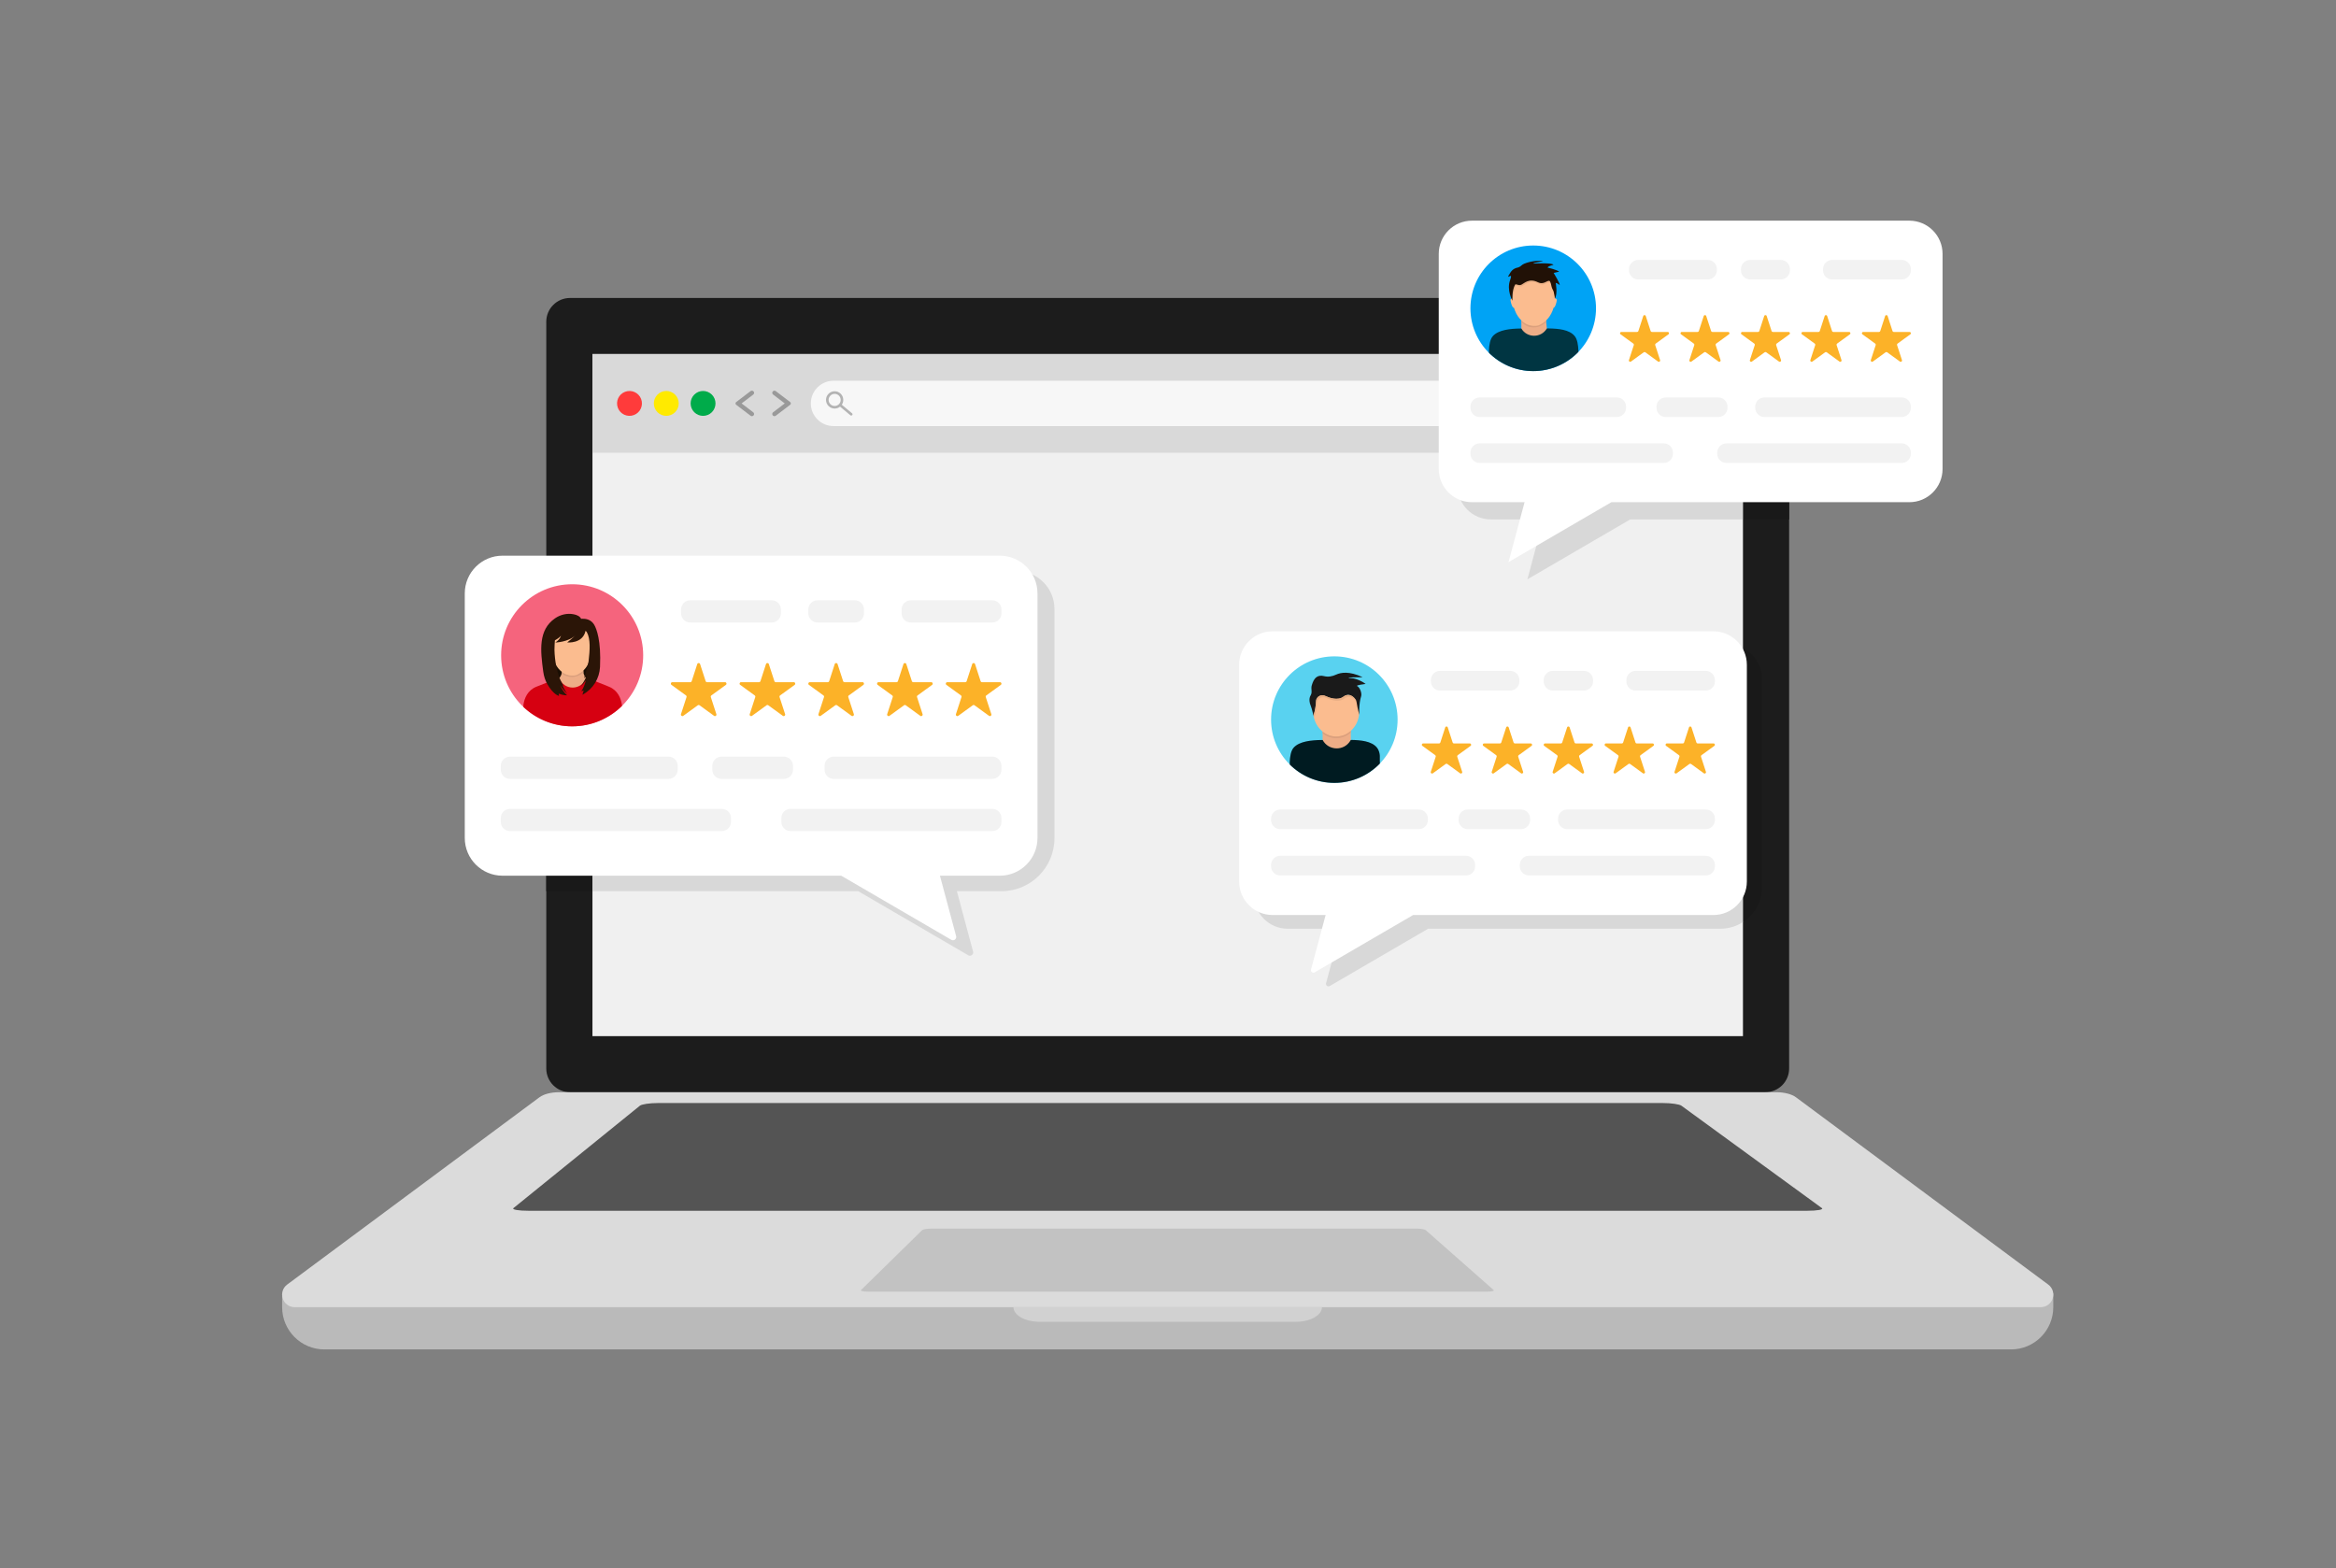 <?xml version="1.0" encoding="UTF-8" standalone="no"?>
<svg
   xmlns:dc="http://purl.org/dc/elements/1.1/"
   xmlns:cc="http://creativecommons.org/ns#"
   xmlns:rdf="http://www.w3.org/1999/02/22-rdf-syntax-ns#"
   xmlns:svg="http://www.w3.org/2000/svg"
   xmlns="http://www.w3.org/2000/svg"
   xmlns:sodipodi="http://sodipodi.sourceforge.net/DTD/sodipodi-0.dtd"
   xmlns:inkscape="http://www.inkscape.org/namespaces/inkscape"
   version="1.1"
   id="svg2"
   xml:space="preserve"
   width="3972.973"
   height="2666.667"
   viewBox="0 0 3972.973 2666.667"
   sodipodi:docname="laptop.eps"><rect x="0" y="0" width="3972.973" height="2666.667" fill="#808080" stroke="none"/><defs
     id="defs6"><clipPath
       clipPathUnits="userSpaceOnUse"
       id="clipPath164"><path
         d="m 22238.2,8241.3 v 3492 c 142.9,-69 241.5,-215.3 241.5,-384.6 V 8686 c 0,-186.3 -96.2,-350.2 -241.5,-444.7"
         id="path162" /></clipPath></defs><sodipodi:namedview
     pagecolor="#ffffff"
     bordercolor="#666666"
     borderopacity="1"
     objecttolerance="10"
     gridtolerance="10"
     guidetolerance="10"
     inkscape:pageopacity="0"
     inkscape:pageshadow="2"
     inkscape:window-width="640"
     inkscape:window-height="480"
     id="namedview4" /><g
     id="g10"
     inkscape:groupmode="layer"
     inkscape:label="ink_ext_XXXXXX"
     transform="matrix(1.333,0,0,-1.333,0,2666.667)"><g
       id="g12"
       transform="scale(0.1)"><path
         d="M 5604.57,3227.3 7462.28,4950.7 H 22335 L 24192.7,3227.3 H 5604.57"
         style="fill:#4d4d4d;fill-opacity:1;fill-rule:nonzero;stroke:none"
         id="path118" /><path
         d="M 25658.5,2788.7 H 4138.76 c -297.68,0 -538.99,241.3 -538.99,539 v 164.6 l 0.85,13.9 H 26196.7 l 0.8,-13.4 v -165.1 c 0,-297.7 -241.3,-539 -539,-539"
         style="fill:#bababa;fill-opacity:1;fill-rule:nonzero;stroke:none"
         id="path120" /><path
         d="M 22524.3,6070.2 H 7272.97 c -167.41,0 -303.12,135.7 -303.12,303.1 v 9526.9 c 0,167.4 135.71,303.2 303.12,303.2 H 22524.3 c 167.4,0 303.1,-135.8 303.1,-303.2 V 6373.3 c 0,-167.4 -135.7,-303.1 -303.1,-303.1"
         style="fill:#1c1c1c;fill-opacity:1;fill-rule:nonzero;stroke:none"
         id="path122" /><path
         d="M 26036.9,3327.7 H 3760.43 c -154.5,0 -219.63,197 -95.58,289.1 l 3218.67,2389.3 c 53.69,39.8 148.07,64.1 249.64,64.1 H 22664.1 c 101.6,0 196,-24.3 249.7,-64.1 l 3218.6,-2389.3 c 124.1,-92.1 59,-289.1 -95.5,-289.1"
         style="fill:#dbdbdb;fill-opacity:1;fill-rule:nonzero;stroke:none"
         id="path124" /><path
         d="m 18079.3,4330.1 h -6204.1 c -49.4,0 -98.5,-8.9 -109.8,-20 l -779.9,-764.3 c -11.2,-11 30.5,-19.9 93.3,-19.9 h 7888.1 c 62.7,0 103.5,8.9 91,19.9 l -866.6,764.3 c -12.5,11.1 -62.6,20 -112,20"
         style="fill:#c2c2c2;fill-opacity:1;fill-rule:nonzero;stroke:none"
         id="path126" /><path
         d="M 21221.4,5932.1 H 8391.09 c -102.11,0 -203.76,-15.3 -227.04,-34.1 L 6551.18,4591.8 c -23.27,-18.9 63.11,-34.2 192.94,-34.2 H 23057 c 129.8,0 214.1,15.3 188.2,34.2 l -1792,1306.2 c -25.9,18.8 -129.7,34.1 -231.8,34.1"
         style="fill:#545454;fill-opacity:1;fill-rule:nonzero;stroke:none"
         id="path128" /><path
         d="m 12930.2,3329 v 0 c 0,-103.8 148.9,-187.8 332.5,-187.8 h 3271.9 c 183.6,0 332.5,84 332.5,187.8 h -3936.9"
         style="fill:#d1d1d1;fill-opacity:1;fill-rule:nonzero;stroke:none"
         id="path130" /><path
         d="m 7559.09,6785.6 h 14679.1 v 8702.35 H 7559.09 Z"
         style="fill:#f0f0f0;fill-opacity:1;fill-rule:nonzero;stroke:none"
         id="path132" /><path
         d="m 7559.09,14228.1 h 14679.1 v 1259.83 H 7559.09 Z"
         style="fill:#d9d9d9;fill-opacity:1;fill-rule:nonzero;stroke:none"
         id="path134" /><path
         d="M 20810.3,15147.2 H 10634.7 c -159.7,0 -289.2,-129.4 -289.2,-289.2 0,-159.7 129.5,-289.2 289.2,-289.2 h 10175.6 c 159.7,0 289.2,129.5 289.2,289.2 0,159.8 -129.5,289.2 -289.2,289.2"
         style="fill:#f7f7f7;fill-opacity:1;fill-rule:nonzero;stroke:none"
         id="path136" /><path
         d="m 8188.36,14883.5 c 14.04,-86.6 -44.73,-168.1 -131.26,-182.2 -86.54,-14 -168.08,44.8 -182.12,131.3 -14.05,86.6 44.72,168.1 131.26,182.1 86.54,14.1 168.08,-44.7 182.12,-131.2"
         style="fill:#ff3b3b;fill-opacity:1;fill-rule:nonzero;stroke:none"
         id="path138" /><path
         d="m 8613.24,14745.8 c -61.99,-62 -162.51,-62 -224.5,0 -61.99,62 -61.99,162.5 0,224.5 61.99,62 162.51,62 224.5,0 61.99,-62 61.99,-162.5 0,-224.5"
         style="fill:#ffea00;fill-opacity:1;fill-rule:nonzero;stroke:none"
         id="path140" /><path
         d="m 9082.53,14745.8 c -61.99,-62 -162.5,-62 -224.49,0 -61.99,62 -61.99,162.5 0,224.5 61.99,62 162.5,62 224.49,0 62,-62 62,-162.5 0,-224.5"
         style="fill:#00ab4a;fill-opacity:1;fill-rule:nonzero;stroke:none"
         id="path142" /><path
         d="m 10572,14902.9 c 0,42.5 34.6,77.2 77.2,77.2 42.5,0 77.1,-34.7 77.1,-77.2 0,-19.7 -7.4,-38.4 -20.8,-52.8 -14.8,-15.7 -34.8,-24.4 -56.3,-24.4 -42.6,0 -77.2,34.7 -77.2,77.2 z m 299.1,-170.7 -130.6,109.1 c 12.2,18.1 18.9,39.4 18.9,61.6 0,60.8 -49.4,110.3 -110.2,110.3 -60.8,0 -110.3,-49.5 -110.3,-110.3 0,-60.8 49.5,-110.3 110.3,-110.3 25,0 49.4,8.7 68.8,24.2 l 131.9,-110 c 3.1,-2.6 6.9,-3.9 10.6,-3.9 4.7,0 9.4,2 12.7,6 5.9,7 4.9,17.4 -2.1,23.3"
         style="fill:#b3b3b3;fill-opacity:1;fill-rule:nonzero;stroke:none"
         id="path144" /><path
         d="m 20819.6,14965.3 19.3,33.4 h -110.8 l 55.4,-95.9 19.5,33.8 c 27,-18.9 43.6,-49.9 43.6,-83.8 0,-56.5 -45.9,-102.4 -102.4,-102.4 -56.4,0 -102.4,45.9 -102.4,102.4 0,23.6 8.2,46.6 23.2,64.8 5.7,7.1 4.7,17.5 -2.4,23.2 -7,5.8 -17.4,4.8 -23.2,-2.3 -19.7,-24.1 -30.6,-54.5 -30.6,-85.7 0,-74.7 60.8,-135.4 135.4,-135.4 74.7,0 135.4,60.7 135.4,135.4 0,45.8 -22.9,87.7 -60,112.5"
         style="fill:#b3b3b3;fill-opacity:1;fill-rule:nonzero;stroke:none"
         id="path146" /><path
         d="m 9617.97,15006.4 v 0 c -8.13,15 -27.73,19.2 -41.3,8.9 l -183.27,-139.6 c -6.4,-4.9 -9.57,-11.3 -9.5,-17.7 -0.07,-6.3 3.1,-12.8 9.5,-17.6 l 183.27,-139.6 c 13.57,-10.4 33.17,-6.1 41.3,8.9 6.53,12 3.31,27 -7.6,35.3 l -148.37,113 148.37,113 c 10.91,8.4 14.13,23.4 7.6,35.4"
         style="fill:#999999;fill-opacity:1;fill-rule:nonzero;stroke:none"
         id="path148" /><path
         d="m 9856.57,14709.7 v 0 c 8.13,-15 27.73,-19.3 41.3,-8.9 l 183.23,139.6 c 6.4,4.8 9.6,11.3 9.5,17.6 0.1,6.4 -3.1,12.8 -9.5,17.7 l -183.23,139.6 c -13.57,10.3 -33.17,6.1 -41.3,-8.9 -6.54,-12 -3.31,-27 7.6,-35.4 l 148.33,-113 -148.33,-113 c -10.91,-8.3 -14.14,-23.3 -7.6,-35.3"
         style="fill:#999999;fill-opacity:1;fill-rule:nonzero;stroke:none"
         id="path150" /><path
         d="m 21886.3,14991.4 h -390.1 c -21,0 -38,17.1 -38,38.1 v 11.3 c 0,21 17,38 38,38 h 390.1 c 21,0 38.1,-17 38.1,-38 v -11.3 c 0,-21 -17.1,-38.1 -38.1,-38.1"
         style="fill:#999999;fill-opacity:1;fill-rule:nonzero;stroke:none"
         id="path152" /><path
         d="m 21880.7,14814.3 h -378.8 c -24.2,0 -43.7,19.6 -43.7,43.7 0,24.2 19.5,43.7 43.7,43.7 h 378.8 c 24.1,0 43.7,-19.5 43.7,-43.7 0,-24.1 -19.6,-43.7 -43.7,-43.7"
         style="fill:#999999;fill-opacity:1;fill-rule:nonzero;stroke:none"
         id="path154" /><path
         d="m 21880.7,14637.2 h -378.8 c -24.2,0 -43.7,19.6 -43.7,43.7 0,24.2 19.5,43.7 43.7,43.7 h 378.8 c 24.1,0 43.7,-19.5 43.7,-43.7 0,-24.1 -19.6,-43.7 -43.7,-43.7"
         style="fill:#999999;fill-opacity:1;fill-rule:nonzero;stroke:none"
         id="path156" /><g
         id="g158"><g
           id="g160"
           clip-path="url(#clipPath164)"><path
             d="m 22238.2,8241.3 h 241.496 v 3492.01 H 22238.2 Z"
             style="fill:#191919;fill-opacity:1;fill-rule:nonzero;stroke:none"
             id="path166" /></g></g><path
         d="m 16949.9,7420.3 c -19.6,0 -36.7,18.7 -30.9,40.4 l 186.3,695.3 h -676.5 c -235.8,0 -427,191.1 -427,426.9 v 2765.8 c 0,235.7 191.2,426.9 427,426.9 h 5623.9 c 66.5,0 129.4,-15.2 185.5,-42.3 v -3492 c -83,-54 -182.1,-85.3 -288.6,-85.3 h -3728 L 16966,7424.8 c -5.2,-3.1 -10.7,-4.5 -16.1,-4.5"
         style="fill:#d8d8d8;fill-opacity:1;fill-rule:nonzero;stroke:none"
         id="path168" /><path
         d="m 21861,11950.6 h -5624 c -235.8,0 -426.9,-191.2 -426.9,-427 V 8757.9 c 0,-235.8 191.1,-427 426.9,-427 h 676.5 l -186.3,-695.2 c -7.3,-27.6 22.4,-50.4 47.1,-36 l 1255.5,731.2 H 21861 c 235.8,0 426.9,191.2 426.9,427 v 2765.7 c 0,235.8 -191.1,427 -426.9,427"
         style="fill:#ffffff;fill-opacity:1;fill-rule:nonzero;stroke:none"
         id="path170" /><path
         d="m 17831.9,10823.9 c 0,-445.8 -361.4,-807.2 -807.2,-807.2 -445.8,0 -807.2,361.4 -807.2,807.2 0,445.8 361.4,807.2 807.2,807.2 445.8,0 807.2,-361.4 807.2,-807.2"
         style="fill:#59d2f0;fill-opacity:1;fill-rule:nonzero;stroke:none"
         id="path172" /><path
         d="m 17235,10434.1 h -359.7 v 328 h 359.7 v -328"
         style="fill:#edad87;fill-opacity:1;fill-rule:nonzero;stroke:none"
         id="path174" /><path
         d="m 17342.5,10924.8 c 0,-172.8 -131.5,-316 -293.6,-316 -162.1,0 -293.5,144.9 -293.5,317.7 l 32.7,217.1 513.7,-8.1 40.7,-210.7"
         style="fill:#fbbc8f;fill-opacity:1;fill-rule:nonzero;stroke:none"
         id="path176" /><path
         d="m 17048.9,10608.1 c -64.9,0 -125,23.3 -173.6,62.3 v -21.2 c 48.6,-39 108.7,-62.3 173.6,-62.3 70.7,0 135.5,27.2 186.1,72.2 v 21.2 c -50.6,-45 -115.4,-72.2 -186.1,-72.2"
         style="fill:#dba07d;fill-opacity:1;fill-rule:nonzero;stroke:none"
         id="path178" /><path
         d="m 17342.4,10884.6 c 0,0 -6.2,146 24.2,237.6 10,30.3 -7.8,97.1 -42.6,124.5 -2.5,1.9 -5.1,3.6 -7.8,5 -22.8,12.2 107.8,27.4 107.8,27.4 -16.5,15.8 -141.3,89.7 -214.1,70.8 -17.3,22 188.7,9.1 172.1,16.9 -165,77.3 -273,59.9 -335,31.1 -47.3,-22 -100.8,-32.5 -151.3,-19.5 -93.1,24.1 -134.1,-31.4 -159.1,-117 -14,-48.2 11.1,-86.4 -15,-129.3 -12.4,-20.5 -16.7,-45 -13.3,-76.3 2,-18.8 7.3,-37 14.9,-54.3 6.1,-14.1 17.7,-49.1 37.9,-136.5 l -1.2,17.2 c 18.8,57.5 28.4,117.5 31.3,177.9 0.8,18 7.3,32.3 16.3,43.6 23.9,30.2 65.9,39.1 100.7,22.7 53.8,-25.3 161.4,-63.9 233,-9.1 83.3,63.8 159.7,-27.4 166.3,-66.7 8.1,-47.9 16.8,-95.7 28.9,-142.7 l 6,-23.3"
         style="fill:#1a1a1a;fill-opacity:1;fill-rule:nonzero;stroke:none"
         id="path180" /><path
         d="m 17141.4,11117.5 c -71.6,-54.8 -179.3,-16.2 -233,9 -34.9,16.4 -76.9,7.6 -100.8,-22.6 -9,-11.4 -15.4,-25.7 -16.3,-43.6 -2.8,-59 -12,-117.5 -29.9,-173.7 3.3,-13.5 7,-28.8 11,-46.1 l -1.1,17.2 c 18.7,57.5 28.3,117.4 31.2,177.9 0.9,17.9 7.3,32.3 16.3,43.6 23.9,30.2 65.9,39.1 100.8,22.7 53.7,-25.3 161.4,-63.9 233,-9.1 66.5,50.9 128.5,3.1 154.3,-38.2 -10.5,40.9 -84.8,124.7 -165.5,62.9"
         style="fill:#e8ae84;fill-opacity:1;fill-rule:nonzero;stroke:none"
         id="path182" /><path
         d="m 17605.7,10278.3 c -0.2,4.8 -0.4,9.5 -0.7,14.3 -0.8,15.4 -1,30.8 0.1,46.2 2,30.2 -2.7,61.5 -15.7,92.1 -5.9,13.7 -13,26.1 -21.5,36.6 -68.1,83.4 -209.4,95.4 -332.8,97.3 l -5.3,-8.8 c -81.2,-135.9 -279.6,-131.4 -354.5,8.1 -4.2,-0.1 -8.4,-0.2 -12.6,-0.3 l -0.2,0.3 v 0 c -129.3,-2.1 -282.2,-15.4 -356.2,-97 -36.7,-40.5 -48,-114.9 -51.2,-187.7 -0.4,-9.9 0.2,-19.6 1.7,-29.2 145.8,-144.4 346.5,-233.5 567.9,-233.5 228,0 434,94.5 580.8,246.6 0.3,5 0.4,10 0.2,15"
         style="fill:#001b21;fill-opacity:1;fill-rule:nonzero;stroke:none"
         id="path184" /><path
         d="m 21763.1,11194.5 h -894.9 c -64.8,0 -117.4,52.5 -117.4,117.4 v 16.6 c 0,64.8 52.6,117.4 117.4,117.4 h 894.9 c 64.8,0 117.4,-52.6 117.4,-117.4 v -16.6 c 0,-64.9 -52.6,-117.4 -117.4,-117.4"
         style="fill:#f2f2f2;fill-opacity:1;fill-rule:nonzero;stroke:none"
         id="path186" /><path
         d="m 19268.6,11194.5 h -894.8 c -64.9,0 -117.5,52.5 -117.5,117.4 v 16.6 c 0,64.8 52.6,117.4 117.5,117.4 h 894.8 c 64.9,0 117.4,-52.6 117.4,-117.4 v -16.6 c 0,-64.9 -52.5,-117.4 -117.4,-117.4"
         style="fill:#f2f2f2;fill-opacity:1;fill-rule:nonzero;stroke:none"
         id="path188" /><path
         d="m 20208.1,11194.5 h -395 c -64.8,0 -117.4,52.5 -117.4,117.4 v 16.6 c 0,64.8 52.6,117.4 117.4,117.4 h 395 c 64.9,0 117.5,-52.6 117.5,-117.4 v -16.6 c 0,-64.9 -52.6,-117.4 -117.5,-117.4"
         style="fill:#f2f2f2;fill-opacity:1;fill-rule:nonzero;stroke:none"
         id="path190" /><path
         d="m 21763.1,9426.1 h -1766.3 c -64.9,0 -117.5,52.6 -117.5,117.4 v 16.6 c 0,64.9 52.6,117.5 117.5,117.5 h 1766.3 c 64.8,0 117.4,-52.6 117.4,-117.5 v -16.6 c 0,-64.8 -52.6,-117.4 -117.4,-117.4"
         style="fill:#f2f2f2;fill-opacity:1;fill-rule:nonzero;stroke:none"
         id="path192" /><path
         d="m 18101.2,9426.1 h -1766.3 c -64.8,0 -117.4,52.6 -117.4,117.4 v 16.6 c 0,64.9 52.6,117.5 117.4,117.5 h 1766.3 c 64.9,0 117.5,-52.6 117.5,-117.5 v -16.6 c 0,-64.8 -52.6,-117.4 -117.5,-117.4"
         style="fill:#f2f2f2;fill-opacity:1;fill-rule:nonzero;stroke:none"
         id="path194" /><path
         d="m 19405.3,9426.1 h -677.9 c -64.9,0 -117.5,52.6 -117.5,117.4 v 16.6 c 0,64.9 52.6,117.5 117.5,117.5 h 677.9 c 64.9,0 117.5,-52.6 117.5,-117.5 v -16.6 c 0,-64.8 -52.6,-117.4 -117.5,-117.4"
         style="fill:#f2f2f2;fill-opacity:1;fill-rule:nonzero;stroke:none"
         id="path196" /><path
         d="m 21763.1,8835.5 h -2254.9 c -64.9,0 -117.5,52.6 -117.5,117.5 v 16.6 c 0,64.8 52.6,117.4 117.5,117.4 h 2254.9 c 64.8,0 117.4,-52.6 117.4,-117.4 V 8953 c 0,-64.9 -52.6,-117.5 -117.4,-117.5"
         style="fill:#f2f2f2;fill-opacity:1;fill-rule:nonzero;stroke:none"
         id="path198" /><path
         d="m 18703.8,8835.5 h -2368.9 c -64.8,0 -117.4,52.6 -117.4,117.5 v 16.6 c 0,64.8 52.6,117.4 117.4,117.4 h 2368.9 c 64.8,0 117.4,-52.6 117.4,-117.4 V 8953 c 0,-64.9 -52.6,-117.5 -117.4,-117.5"
         style="fill:#f2f2f2;fill-opacity:1;fill-rule:nonzero;stroke:none"
         id="path200" /><path
         d="m 18753.8,10519.8 h -203.4 c -7.2,0 -13.7,4.6 -15.9,11.5 l -62.9,193.5 c -5,15.4 -26.9,15.4 -31.9,0 l -62.8,-193.5 c -2.3,-6.9 -8.7,-11.5 -16,-11.5 h -203.4 c -16.2,0 -23,-20.8 -9.8,-30.4 l 164.5,-119.5 c 5.9,-4.3 8.3,-11.9 6.1,-18.8 l -62.9,-193.4 c -5,-15.5 12.7,-28.3 25.9,-18.8 l 164.5,119.6 c 5.9,4.2 13.8,4.2 19.7,0 l 164.6,-119.6 c 13.1,-9.5 30.8,3.3 25.8,18.8 l -62.9,193.4 c -2.2,6.9 0.2,14.5 6.1,18.8 l 164.6,119.5 c 13.1,9.6 6.4,30.4 -9.9,30.4"
         style="fill:#fcb228;fill-opacity:1;fill-rule:nonzero;stroke:none"
         id="path202" /><path
         d="m 19531.3,10519.8 h -203.4 c -7.3,0 -13.7,4.6 -16,11.5 l -62.8,193.5 c -5,15.4 -26.9,15.4 -31.9,0 l -62.9,-193.5 c -2.2,-6.9 -8.6,-11.5 -15.9,-11.5 H 18935 c -16.2,0 -23,-20.8 -9.9,-30.4 l 164.6,-119.5 c 5.9,-4.3 8.3,-11.9 6.1,-18.8 l -62.9,-193.4 c -5,-15.5 12.7,-28.3 25.8,-18.8 l 164.6,119.6 c 5.9,4.2 13.8,4.2 19.7,0 l 164.5,-119.6 c 13.2,-9.5 30.9,3.3 25.8,18.8 l -62.8,193.4 c -2.2,6.9 0.2,14.5 6.1,18.8 l 164.5,119.5 c 13.2,9.6 6.4,30.4 -9.8,30.4"
         style="fill:#fcb228;fill-opacity:1;fill-rule:nonzero;stroke:none"
         id="path204" /><path
         d="m 20308.8,10519.8 h -203.4 c -7.3,0 -13.7,4.6 -16,11.5 l -62.8,193.5 c -5.1,15.4 -26.9,15.4 -31.9,0 l -62.9,-193.5 c -2.2,-6.9 -8.7,-11.5 -15.9,-11.5 h -203.4 c -16.3,0 -23,-20.8 -9.9,-30.4 l 164.6,-119.5 c 5.8,-4.3 8.3,-11.9 6.1,-18.8 l -62.9,-193.4 c -5,-15.5 12.7,-28.3 25.8,-18.8 l 164.6,119.6 c 5.8,4.2 13.8,4.2 19.7,0 l 164.5,-119.6 c 13.2,-9.5 30.8,3.3 25.8,18.8 l -62.8,193.4 c -2.3,6.9 0.2,14.5 6.1,18.8 l 164.5,119.5 c 13.2,9.6 6.4,30.4 -9.8,30.4"
         style="fill:#fcb228;fill-opacity:1;fill-rule:nonzero;stroke:none"
         id="path206" /><path
         d="m 21086.2,10519.8 h -203.4 c -7.2,0 -13.7,4.6 -15.9,11.5 l -62.9,193.5 c -5,15.4 -26.8,15.4 -31.9,0 l -62.8,-193.5 c -2.3,-6.9 -8.7,-11.5 -16,-11.5 h -203.4 c -16.2,0 -23,-20.8 -9.8,-30.4 l 164.5,-119.5 c 5.9,-4.3 8.4,-11.9 6.1,-18.8 l -62.8,-193.4 c -5,-15.5 12.6,-28.3 25.8,-18.8 l 164.5,119.6 c 5.9,4.2 13.9,4.2 19.7,0 l 164.6,-119.6 c 13.1,-9.5 30.8,3.3 25.8,18.8 l -62.9,193.4 c -2.2,6.9 0.3,14.5 6.1,18.8 l 164.6,119.5 c 13.1,9.6 6.4,30.4 -9.9,30.4"
         style="fill:#fcb228;fill-opacity:1;fill-rule:nonzero;stroke:none"
         id="path208" /><path
         d="m 21863.7,10519.8 h -203.4 c -7.3,0 -13.7,4.6 -15.9,11.5 l -62.9,193.5 c -5,15.4 -26.9,15.4 -31.9,0 l -62.8,-193.5 c -2.3,-6.9 -8.7,-11.5 -16,-11.5 h -203.4 c -16.2,0 -23,-20.8 -9.8,-30.4 l 164.5,-119.5 c 5.9,-4.3 8.3,-11.9 6.1,-18.8 l -62.9,-193.4 c -5,-15.5 12.7,-28.3 25.9,-18.8 l 164.5,119.6 c 5.9,4.2 13.8,4.2 19.7,0 l 164.6,-119.6 c 13.1,-9.5 30.8,3.3 25.8,18.8 l -62.9,193.4 c -2.2,6.9 0.2,14.5 6.1,18.8 l 164.6,119.5 c 13.1,9.6 6.4,30.4 -9.9,30.4"
         style="fill:#fcb228;fill-opacity:1;fill-rule:nonzero;stroke:none"
         id="path210" /><path
         d="m 6969.85,8635.2 h 589.238 v 4083.08 H 6969.85 Z"
         style="fill:#191919;fill-opacity:1;fill-rule:nonzero;stroke:none"
         id="path214" /><path
         d="m 12374.9,7811.5 c -6.9,0 -14.1,1.8 -21,5.8 l -1404.3,817.9 H 7559.09 v 4083.1 h 5412.81 c 266,0 481.7,-215.6 481.7,-481.6 V 9310.9 c 0,-373.2 -302.6,-675.7 -675.7,-675.7 h -569.1 l 206.5,-770.9 c 7.6,-28.3 -14.8,-52.8 -40.4,-52.8"
         style="fill:#d8d8d8;fill-opacity:1;fill-rule:nonzero;stroke:none"
         id="path216" /><path
         d="m 6411.55,12915.6 h 6344.05 c 266,0 481.6,-215.6 481.6,-481.6 V 9314.1 c 0,-266 -215.6,-481.6 -481.6,-481.6 h -763.1 l 206.5,-770.8 c 9.7,-36.1 -29.2,-65.8 -61.4,-47 l -1404.3,817.8 H 6411.55 c -265.98,0 -481.6,215.6 -481.6,481.6 V 12434 c 0,266 215.62,481.6 481.6,481.6"
         style="fill:#ffffff;fill-opacity:1;fill-rule:nonzero;stroke:none"
         id="path218" /><path
         d="m 12660.2,12062.7 h -1039.4 c -64.9,0 -117.5,52.6 -117.5,117.5 v 48.7 c 0,64.9 52.6,117.5 117.5,117.5 h 1039.4 c 64.9,0 117.5,-52.6 117.5,-117.5 v -48.7 c 0,-64.9 -52.6,-117.5 -117.5,-117.5"
         style="fill:#f2f2f2;fill-opacity:1;fill-rule:nonzero;stroke:none"
         id="path220" /><path
         d="M 9846.36,12062.7 H 8806.89 c -64.87,0 -117.45,52.6 -117.45,117.5 v 48.7 c 0,64.9 52.58,117.5 117.45,117.5 h 1039.47 c 64.86,0 117.44,-52.6 117.44,-117.5 v -48.7 c 0,-64.9 -52.58,-117.5 -117.44,-117.5"
         style="fill:#f2f2f2;fill-opacity:1;fill-rule:nonzero;stroke:none"
         id="path222" /><path
         d="m 10906.2,12062.7 h -475.7 c -64.9,0 -117.4,52.6 -117.4,117.5 v 48.7 c 0,64.9 52.5,117.5 117.4,117.5 h 475.7 c 64.8,0 117.4,-52.6 117.4,-117.5 v -48.7 c 0,-64.9 -52.6,-117.5 -117.4,-117.5"
         style="fill:#f2f2f2;fill-opacity:1;fill-rule:nonzero;stroke:none"
         id="path224" /><path
         d="m 12660.2,10067.9 h -2022.5 c -64.9,0 -117.4,52.6 -117.4,117.5 v 48.8 c 0,64.8 52.5,117.4 117.4,117.4 h 2022.5 c 64.9,0 117.5,-52.6 117.5,-117.4 v -48.8 c 0,-64.9 -52.6,-117.5 -117.5,-117.5"
         style="fill:#f2f2f2;fill-opacity:1;fill-rule:nonzero;stroke:none"
         id="path226" /><path
         d="M 8529.49,10067.9 H 6506.96 c -64.86,0 -117.44,52.6 -117.44,117.5 v 48.8 c 0,64.8 52.58,117.4 117.44,117.4 h 2022.53 c 64.86,0 117.44,-52.6 117.44,-117.4 v -48.8 c 0,-64.9 -52.58,-117.5 -117.44,-117.5"
         style="fill:#f2f2f2;fill-opacity:1;fill-rule:nonzero;stroke:none"
         id="path228" /><path
         d="m 10000.6,10067.9 h -794.86 c -64.87,0 -117.45,52.6 -117.45,117.5 v 48.8 c 0,64.8 52.58,117.4 117.45,117.4 h 794.86 c 64.9,0 117.4,-52.6 117.4,-117.4 v -48.8 c 0,-64.9 -52.5,-117.5 -117.4,-117.5"
         style="fill:#f2f2f2;fill-opacity:1;fill-rule:nonzero;stroke:none"
         id="path230" /><path
         d="m 12660.2,9401.8 h -2573.7 c -64.8,0 -117.4,52.6 -117.4,117.4 v 48.8 c 0,64.9 52.6,117.4 117.4,117.4 h 2573.7 c 64.9,0 117.5,-52.5 117.5,-117.4 v -48.8 c 0,-64.8 -52.6,-117.4 -117.5,-117.4"
         style="fill:#f2f2f2;fill-opacity:1;fill-rule:nonzero;stroke:none"
         id="path232" /><path
         d="M 9209.18,9401.8 H 6506.96 c -64.86,0 -117.44,52.6 -117.44,117.4 v 48.8 c 0,64.9 52.58,117.4 117.44,117.4 h 2702.22 c 64.86,0 117.44,-52.5 117.44,-117.4 v -48.8 c 0,-64.8 -52.58,-117.4 -117.44,-117.4"
         style="fill:#f2f2f2;fill-opacity:1;fill-rule:nonzero;stroke:none"
         id="path234" /><path
         d="m 9250.61,11301.6 h -229.43 c -8.2,0 -15.46,5.3 -18,13.1 l -70.89,218.2 c -5.67,17.5 -30.33,17.5 -36,0 l -70.89,-218.2 c -2.53,-7.8 -9.8,-13.1 -18,-13.1 h -229.43 c -18.32,0 -25.94,-23.4 -11.11,-34.2 l 185.61,-134.8 c 6.63,-4.9 9.4,-13.4 6.87,-21.2 l -70.9,-218.2 c -5.66,-17.4 14.29,-31.9 29.12,-21.1 l 185.61,134.8 c 6.63,4.8 15.61,4.8 22.25,0 l 185.61,-134.8 c 14.83,-10.8 34.78,3.7 29.11,21.1 l -70.9,218.2 c -2.53,7.8 0.25,16.3 6.88,21.2 l 185.61,134.8 c 14.83,10.8 7.21,34.2 -11.12,34.2"
         style="fill:#fcb228;fill-opacity:1;fill-rule:nonzero;stroke:none"
         id="path236" /><path
         d="m 10127.6,11301.6 h -229.4 c -8.19,0 -15.46,5.3 -17.99,13.1 l -70.9,218.2 c -5.66,17.5 -30.33,17.5 -35.99,0 l -70.89,-218.2 c -2.54,-7.8 -9.8,-13.1 -18,-13.1 H 9455 c -18.33,0 -25.95,-23.4 -11.12,-34.2 l 185.61,-134.8 c 6.63,-4.9 9.41,-13.4 6.87,-21.2 l -70.89,-218.2 c -5.66,-17.4 14.29,-31.9 29.12,-21.1 l 185.61,134.8 c 6.63,4.8 15.61,4.8 22.24,0 l 185.61,-134.8 c 14.85,-10.8 34.75,3.7 29.15,21.1 l -70.93,218.2 c -2.53,7.8 0.24,16.3 6.88,21.2 l 185.65,134.8 c 14.8,10.8 7.2,34.2 -11.2,34.2"
         style="fill:#fcb228;fill-opacity:1;fill-rule:nonzero;stroke:none"
         id="path238" /><path
         d="m 11004.7,11301.6 h -229.5 c -8.2,0 -15.4,5.3 -18,13.1 l -70.9,218.2 c -5.6,17.5 -30.3,17.5 -36,0 l -70.8,-218.2 c -2.6,-7.8 -9.8,-13.1 -18,-13.1 H 10332 c -18.3,0 -25.9,-23.4 -11.1,-34.2 l 185.6,-134.8 c 6.6,-4.9 9.4,-13.4 6.9,-21.2 l -70.9,-218.2 c -5.7,-17.4 14.3,-31.9 29.1,-21.1 l 185.6,134.8 c 6.7,4.8 15.6,4.8 22.3,0 l 185.6,-134.8 c 14.8,-10.8 34.8,3.7 29.1,21.1 l -70.9,218.2 c -2.5,7.8 0.2,16.3 6.9,21.2 l 185.6,134.8 c 14.8,10.8 7.2,34.2 -11.1,34.2"
         style="fill:#fcb228;fill-opacity:1;fill-rule:nonzero;stroke:none"
         id="path240" /><path
         d="m 11881.7,11301.6 h -229.4 c -8.2,0 -15.5,5.3 -18,13.1 l -70.9,218.2 c -5.7,17.5 -30.4,17.5 -36,0 l -70.9,-218.2 c -2.6,-7.8 -9.8,-13.1 -18,-13.1 h -229.4 c -18.4,0 -26,-23.4 -11.2,-34.2 l 185.6,-134.8 c 6.7,-4.9 9.4,-13.4 6.9,-21.2 l -70.9,-218.2 c -5.6,-17.4 14.3,-31.9 29.1,-21.1 l 185.6,134.8 c 6.7,4.8 15.7,4.8 22.3,0 l 185.6,-134.8 c 14.8,-10.8 34.8,3.7 29.1,21.1 l -70.9,218.2 c -2.5,7.8 0.3,16.3 6.9,21.2 l 185.6,134.8 c 14.8,10.8 7.2,34.2 -11.1,34.2"
         style="fill:#fcb228;fill-opacity:1;fill-rule:nonzero;stroke:none"
         id="path242" /><path
         d="m 12758.7,11301.6 h -229.4 c -8.2,0 -15.5,5.3 -18,13.1 l -70.9,218.2 c -5.7,17.5 -30.3,17.5 -36,0 l -70.9,-218.2 c -2.5,-7.8 -9.8,-13.1 -18,-13.1 h -229.4 c -18.4,0 -26,-23.4 -11.1,-34.2 l 185.6,-134.8 c 6.6,-4.9 9.4,-13.4 6.8,-21.2 l -70.9,-218.2 c -5.6,-17.4 14.3,-31.9 29.2,-21.1 l 185.6,134.8 c 6.6,4.8 15.6,4.8 22.2,0 l 185.6,-134.8 c 14.9,-10.8 34.8,3.7 29.1,21.1 l -70.9,218.2 c -2.5,7.8 0.3,16.3 6.9,21.2 l 185.6,134.8 c 14.9,10.8 7.2,34.2 -11.1,34.2"
         style="fill:#fcb228;fill-opacity:1;fill-rule:nonzero;stroke:none"
         id="path244" /><path
         d="m 8206.38,11644.7 c 0,-500.5 -405.75,-906.3 -906.27,-906.3 -500.52,0 -906.27,405.8 -906.27,906.3 0,500.5 405.75,906.3 906.27,906.3 500.52,0 906.27,-405.8 906.27,-906.3"
         style="fill:#f5647d;fill-opacity:1;fill-rule:nonzero;stroke:none"
         id="path246" /><path
         d="m 7934.83,11010.9 -0.32,4.6 c -12.8,82.9 -52.71,182.2 -164.75,228.3 -40.87,16.8 -82.89,33.6 -121.42,48.7 l -67.69,26.9 -86.56,32.3 -374.23,-0.9 -82.73,-30.4 -74.52,-29.7 c -37.46,-14.6 -78.36,-30.7 -118.87,-47.2 -114.76,-46.5 -153.9,-149.1 -165.7,-233.3 -0.53,-8.4 -0.33,-16.8 0.54,-25 162.27,-153 380.94,-246.8 621.53,-246.8 247.35,0 471.54,99.1 635.07,259.8 0.06,4.2 -0.05,8.5 -0.35,12.7"
         style="fill:#d60011;fill-opacity:1;fill-rule:nonzero;stroke:none"
         id="path248" /><path
         d="m 7518.5,11352.6 h -471.19 v 189 h 471.19 v -189"
         style="fill:#1a0e03;fill-opacity:1;fill-rule:nonzero;stroke:none"
         id="path250" /><path
         d="m 7442.2,11445.7 -0.26,26.9 -272.1,-3 0.22,-23.2 c 0.29,-29.6 -8.79,-58.5 -25.72,-81.7 l -10.34,-14.2 c 69.27,-157.3 276.39,-157.2 345.51,0.2 l 0.36,0.8 -8.57,10.8 c -18.5,23.2 -28.81,52.8 -29.1,83.4"
         style="fill:#edad87;fill-opacity:1;fill-rule:nonzero;stroke:none"
         id="path252" /><path
         d="m 7170.04,11434.5 -4.3,-24 c 38.31,-26.4 87.07,-43.9 133.08,-43.3 53.14,0.5 103.52,22 145.17,57.4 l -2.11,27.7 c -41.65,-35.5 -90.69,-65 -143.83,-65.6 -46.01,-0.5 -89.7,21.4 -128.01,47.8"
         style="fill:#dba07d;fill-opacity:1;fill-rule:nonzero;stroke:none"
         id="path254" /><path
         d="m 7565.65,11711.7 c -4.48,3.9 -10.37,5 -15.04,5.2 1.54,29.2 1.61,60.4 0.2,92.8 -2.81,64.3 -27.78,119.7 -42.42,147 l -0.49,0.9 c -31.25,58.3 -92.05,94.7 -158.2,94.7 h -65.27 c -100.8,0 -192.26,-60.9 -229.31,-154.6 -3.37,-8.5 -6.13,-16.9 -8.17,-25.1 -11.42,-45.7 -14.56,-98.1 -9.33,-155.7 -4.62,-0.2 -10.35,-1.4 -14.76,-5.2 -3.05,-2.6 -6.6,-7.6 -6.21,-16.2 0.62,-13.7 12.41,-73.9 33.27,-89.5 3.16,-2.3 6.16,-3.4 8.81,-3.8 14.05,-47.8 35.86,-89.8 64.85,-125 25.49,-30.9 56.03,-55.5 88.51,-71.4 0,0 98.15,-42.7 162.33,-3.2 3.3,2.1 6.61,4.1 10.05,5.8 30.52,15.9 59.14,39.5 83.26,68.7 29.17,35.4 51.08,77.7 65.14,125.8 10.15,3.5 19.13,16.8 27.32,40.7 6.7,19.4 11.18,41.6 11.64,51.9 0.39,8.6 -3.14,13.6 -6.18,16.2"
         style="fill:#fbbc8f;fill-opacity:1;fill-rule:nonzero;stroke:none"
         id="path256" /><path
         d="m 7581.1,12034.6 c -7.2,11.9 -15.95,23.6 -28.64,35.5 -55.51,52.2 -137.72,39.8 -137.72,39.8 -15.76,33.4 -54.94,50.2 -96.29,58.2 -82.89,16.2 -168.39,-4.4 -237.78,-52.5 -214.87,-149.1 -186.06,-409.7 -149.36,-680.1 8.79,-64.7 27.24,-115.6 50.86,-155.6 l -0.87,0.1 c 82.86,-144.2 151.25,-153.4 151.25,-153.4 l -3.84,28.4 c 58.19,-22.8 106.23,-21.5 106.23,-21.5 -37.89,35 -67.16,80.3 -89.68,131.3 24.42,-38 54.99,-75.7 93.2,-112.5 0,0 -30.56,39.4 -65.36,114.9 6.1,-5.3 12.34,-10.5 18.84,-15.7 0,0 -24.37,38.2 -56.64,110.6 -30.55,89.6 -57,206.8 -61.05,349.3 0.5,46 2.63,85.6 4.74,114.5 0.25,3.5 0.71,6.8 1.28,10.2 30.33,16.2 60.01,36.1 76.42,58.1 0,0 -8.09,-46.9 -71.76,-86.8 0,0 166.48,4.6 255.35,91.1 0,0 -41.04,-41.1 -103.49,-90 0,0 199.61,-20 234.2,148.9 0,0 6.7,-5.1 15.8,-16.8 49.83,-87.2 39.26,-231.7 22.79,-374 -32.45,-138.7 -57.26,-215.6 -57.26,-215.6 14.52,14.9 27.7,29.9 39.74,45.1 -45.04,-104.8 -89.75,-159.3 -89.75,-159.3 28,28.6 51.98,57.7 72.54,86.9 -13.12,-45.4 -29.12,-97.1 -58.56,-139.5 0,0 12.05,3.7 30.66,12.3 -9.52,-34.6 -15.89,-55 -15.89,-55 2.94,1.5 5.85,3.1 8.72,4.7 127.91,70.5 208.9,203.5 215.77,349.4 15.81,336 -44.17,488.5 -74.45,539"
         style="fill:#2b1507;fill-opacity:1;fill-rule:nonzero;stroke:none"
         id="path258" /><path
         d="m 22827.4,13378.2 h -589.2 v 2109.7 h -3640.6 v 715.5 h 3926.7 c 167.4,0 303.1,-135.8 303.1,-303.2 v -2522"
         style="fill:#191919;fill-opacity:1;fill-rule:nonzero;stroke:none"
         id="path262" /><path
         d="m 19487.8,12613.8 204.8,764.4 h -671.3 c -234,0 -423.7,189.7 -423.7,423.6 v 426.3 h 3640.6 v -849.9 h -1437.9 l -1312.5,-764.4"
         style="fill:#d8d8d8;fill-opacity:1;fill-rule:nonzero;stroke:none"
         id="path264" /><path
         d="m 22238.2,14228.1 v 0 h -3640.6 v 340.7 h 2212.7 c 159.7,0 289.2,129.5 289.2,289.2 0,159.8 -129.5,289.2 -289.2,289.2 h -2212.7 v 340.7 h 3640.6 v -1259.8 m -736.3,496.5 c -24.2,0 -43.7,-19.5 -43.7,-43.7 0,-24.1 19.5,-43.7 43.7,-43.7 h 378.8 c 24.1,0 43.7,19.6 43.7,43.7 0,24.2 -19.6,43.7 -43.7,43.7 h -378.8 m 0,177.1 c -24.2,0 -43.7,-19.5 -43.7,-43.7 0,-24.1 19.5,-43.7 43.7,-43.7 h 378.8 c 24.1,0 43.7,19.6 43.7,43.7 0,24.2 -19.6,43.7 -43.7,43.7 h -378.8 m -5.7,177.1 c -21,0 -38,-17 -38,-38 v -11.3 c 0,-21 17,-38.1 38,-38.1 h 390.1 c 21,0 38.1,17.1 38.1,38.1 v 11.3 c 0,21 -17.1,38 -38.1,38 h -390.1"
         style="fill:#c3c3c3;fill-opacity:1;fill-rule:nonzero;stroke:none"
         id="path266" /><path
         d="m 20810.3,14568.8 h -2212.7 v 578.4 h 2212.7 c 159.7,0 289.2,-129.4 289.2,-289.2 0,-159.7 -129.5,-289.2 -289.2,-289.2 m -158.1,375.8 c -4.8,0 -9.5,-2.1 -12.8,-6.1 -19.7,-24.1 -30.6,-54.5 -30.6,-85.7 0,-74.7 60.8,-135.4 135.4,-135.4 74.7,0 135.4,60.7 135.4,135.4 0,45.8 -22.9,87.7 -60,112.5 l 19.3,33.4 h -110.8 l 55.4,-95.9 19.5,33.8 c 27,-18.9 43.6,-49.9 43.6,-83.8 0,-56.5 -45.9,-102.4 -102.4,-102.4 -56.4,0 -102.4,45.9 -102.4,102.4 0,23.6 8.2,46.6 23.2,64.8 5.7,7.1 4.7,17.5 -2.4,23.2 -3,2.6 -6.7,3.8 -10.4,3.8"
         style="fill:#dedede;fill-opacity:1;fill-rule:nonzero;stroke:none"
         id="path268" /><path
         d="m 20744.2,14717.4 c -74.6,0 -135.4,60.7 -135.4,135.4 0,31.2 10.9,61.6 30.6,85.7 3.3,4 8,6.1 12.8,6.1 3.7,0 7.4,-1.2 10.4,-3.8 7.1,-5.7 8.1,-16.1 2.4,-23.2 -15,-18.2 -23.2,-41.2 -23.2,-64.8 0,-56.5 46,-102.4 102.4,-102.4 56.5,0 102.4,45.9 102.4,102.4 0,33.9 -16.6,64.9 -43.6,83.8 l -19.5,-33.8 -55.4,95.9 h 110.8 l -19.3,-33.4 c 37.1,-24.8 60,-66.7 60,-112.5 0,-74.7 -60.7,-135.4 -135.4,-135.4"
         style="fill:#a1a1a1;fill-opacity:1;fill-rule:nonzero;stroke:none"
         id="path270" /><path
         d="m 21886.3,14991.4 h -390.1 c -21,0 -38,17.1 -38,38.1 v 11.3 c 0,21 17,38 38,38 h 390.1 c 21,0 38.1,-17 38.1,-38 v -11.3 c 0,-21 -17.1,-38.1 -38.1,-38.1"
         style="fill:#898989;fill-opacity:1;fill-rule:nonzero;stroke:none"
         id="path272" /><path
         d="m 21880.7,14814.3 h -378.8 c -24.2,0 -43.7,19.6 -43.7,43.7 0,24.2 19.5,43.7 43.7,43.7 h 378.8 c 24.1,0 43.7,-19.5 43.7,-43.7 0,-24.1 -19.6,-43.7 -43.7,-43.7"
         style="fill:#898989;fill-opacity:1;fill-rule:nonzero;stroke:none"
         id="path274" /><path
         d="m 21880.7,14637.2 h -378.8 c -24.2,0 -43.7,19.6 -43.7,43.7 0,24.2 19.5,43.7 43.7,43.7 h 378.8 c 24.1,0 43.7,-19.5 43.7,-43.7 0,-24.1 -19.6,-43.7 -43.7,-43.7"
         style="fill:#898989;fill-opacity:1;fill-rule:nonzero;stroke:none"
         id="path276" /><path
         d="m 24361.3,17189.7 h -5580.8 c -234,0 -423.6,-189.7 -423.6,-423.7 v -2744.5 c 0,-234 189.6,-423.6 423.6,-423.6 h 671.4 l -204.9,-764.4 1312.6,764.4 h 3801.7 c 233.9,0 423.6,189.6 423.6,423.6 V 16766 c 0,234 -189.7,423.7 -423.6,423.7"
         style="fill:#ffffff;fill-opacity:1;fill-rule:nonzero;stroke:none"
         id="path278" /><path
         d="m 24263.2,16439.4 h -886.1 c -64.9,0 -117.5,52.6 -117.5,117.4 v 14.7 c 0,64.8 52.6,117.4 117.5,117.4 h 886.1 c 64.9,0 117.5,-52.6 117.5,-117.4 v -14.7 c 0,-64.8 -52.6,-117.4 -117.5,-117.4"
         style="fill:#f2f2f2;fill-opacity:1;fill-rule:nonzero;stroke:none"
         id="path280" /><path
         d="m 21787.9,16439.4 h -886.1 c -64.9,0 -117.5,52.6 -117.5,117.4 v 14.7 c 0,64.8 52.6,117.4 117.5,117.4 h 886.1 c 64.9,0 117.5,-52.6 117.5,-117.4 v -14.7 c 0,-64.8 -52.6,-117.4 -117.5,-117.4"
         style="fill:#f2f2f2;fill-opacity:1;fill-rule:nonzero;stroke:none"
         id="path282" /><path
         d="M 22720.2,16439.4 H 22330 c -64.8,0 -117.4,52.6 -117.4,117.4 v 14.7 c 0,64.8 52.6,117.4 117.4,117.4 h 390.2 c 64.9,0 117.5,-52.6 117.5,-117.4 v -14.7 c 0,-64.8 -52.6,-117.4 -117.5,-117.4"
         style="fill:#f2f2f2;fill-opacity:1;fill-rule:nonzero;stroke:none"
         id="path284" /><path
         d="m 24263.2,14684.6 h -1750.9 c -64.9,0 -117.4,52.6 -117.4,117.5 v 14.6 c 0,64.9 52.5,117.5 117.4,117.5 h 1750.9 c 64.9,0 117.5,-52.6 117.5,-117.5 v -14.6 c 0,-64.9 -52.6,-117.5 -117.5,-117.5"
         style="fill:#f2f2f2;fill-opacity:1;fill-rule:nonzero;stroke:none"
         id="path286" /><path
         d="m 20629.5,14684.6 h -1750.9 c -64.9,0 -117.5,52.6 -117.5,117.5 v 14.6 c 0,64.9 52.6,117.5 117.5,117.5 h 1750.9 c 64.9,0 117.4,-52.6 117.4,-117.5 v -14.6 c 0,-64.9 -52.5,-117.5 -117.4,-117.5"
         style="fill:#f2f2f2;fill-opacity:1;fill-rule:nonzero;stroke:none"
         id="path288" /><path
         d="m 21923.6,14684.6 h -671 c -64.8,0 -117.4,52.6 -117.4,117.5 v 14.6 c 0,64.9 52.6,117.5 117.4,117.5 h 671 c 64.9,0 117.4,-52.6 117.4,-117.5 v -14.6 c 0,-64.9 -52.5,-117.5 -117.4,-117.5"
         style="fill:#f2f2f2;fill-opacity:1;fill-rule:nonzero;stroke:none"
         id="path290" /><path
         d="m 24263.2,14098.6 h -2235.7 c -64.9,0 -117.5,52.6 -117.5,117.5 v 14.6 c 0,64.9 52.6,117.4 117.5,117.4 h 2235.7 c 64.9,0 117.5,-52.5 117.5,-117.4 v -14.6 c 0,-64.9 -52.6,-117.5 -117.5,-117.5"
         style="fill:#f2f2f2;fill-opacity:1;fill-rule:nonzero;stroke:none"
         id="path292" /><path
         d="m 21227.4,14098.6 h -2348.8 c -64.9,0 -117.5,52.6 -117.5,117.5 v 14.6 c 0,64.9 52.6,117.4 117.5,117.4 h 2348.8 c 64.9,0 117.4,-52.5 117.4,-117.4 v -14.6 c 0,-64.9 -52.5,-117.5 -117.4,-117.5"
         style="fill:#f2f2f2;fill-opacity:1;fill-rule:nonzero;stroke:none"
         id="path294" /><path
         d="m 21278,15769.9 h -201.8 c -7.3,0 -13.6,4.6 -15.9,11.5 l -62.3,191.9 c -5,15.4 -26.7,15.4 -31.7,0 l -62.4,-191.9 c -2.2,-6.9 -8.6,-11.5 -15.8,-11.5 h -201.8 c -16.1,0 -22.9,-20.7 -9.8,-30.1 l 163.3,-118.7 c 5.8,-4.2 8.2,-11.7 6,-18.6 l -62.3,-191.9 c -5,-15.3 12.5,-28.1 25.6,-18.6 l 163.2,118.6 c 5.9,4.2 13.8,4.2 19.6,0 l 163.3,-118.6 c 13,-9.5 30.6,3.3 25.6,18.6 l -62.4,191.9 c -2.2,6.9 0.3,14.4 6.1,18.6 l 163.3,118.7 c 13,9.4 6.3,30.1 -9.8,30.1"
         style="fill:#fcb228;fill-opacity:1;fill-rule:nonzero;stroke:none"
         id="path296" /><path
         d="m 22049.5,15769.9 h -201.8 c -7.3,0 -13.6,4.6 -15.9,11.5 l -62.3,191.9 c -5,15.4 -26.7,15.4 -31.7,0 l -62.4,-191.9 c -2.2,-6.9 -8.6,-11.5 -15.8,-11.5 h -201.8 c -16.1,0 -22.8,-20.7 -9.8,-30.1 l 163.3,-118.7 c 5.8,-4.2 8.3,-11.7 6,-18.6 l -62.3,-191.9 c -5,-15.3 12.5,-28.1 25.6,-18.6 l 163.2,118.6 c 5.9,4.2 13.8,4.2 19.6,0 l 163.3,-118.6 c 13,-9.5 30.6,3.3 25.6,18.6 l -62.4,191.9 c -2.2,6.9 0.2,14.4 6.1,18.6 l 163.3,118.7 c 13,9.4 6.3,30.1 -9.8,30.1"
         style="fill:#fcb228;fill-opacity:1;fill-rule:nonzero;stroke:none"
         id="path298" /><path
         d="m 22821,15769.9 h -201.8 c -7.3,0 -13.7,4.6 -15.9,11.5 l -62.3,191.9 c -5,15.4 -26.7,15.4 -31.7,0 l -62.4,-191.9 c -2.2,-6.9 -8.6,-11.5 -15.8,-11.5 h -201.8 c -16.1,0 -22.9,-20.7 -9.8,-30.1 l 163.3,-118.7 c 5.8,-4.2 8.2,-11.7 6,-18.6 l -62.3,-191.9 c -5,-15.3 12.5,-28.1 25.6,-18.6 l 163.2,118.6 c 5.9,4.2 13.8,4.2 19.6,0 l 163.3,-118.6 c 13,-9.5 30.6,3.3 25.6,18.6 l -62.4,191.9 c -2.2,6.9 0.3,14.4 6.1,18.6 l 163.3,118.7 c 13,9.4 6.3,30.1 -9.8,30.1"
         style="fill:#fcb228;fill-opacity:1;fill-rule:nonzero;stroke:none"
         id="path300" /><path
         d="m 23592.5,15769.9 h -201.8 c -7.3,0 -13.6,4.6 -15.9,11.5 l -62.3,191.9 c -5,15.4 -26.7,15.4 -31.7,0 l -62.4,-191.9 c -2.2,-6.9 -8.6,-11.5 -15.8,-11.5 h -201.8 c -16.2,0 -22.9,-20.7 -9.8,-30.1 l 163.3,-118.7 c 5.8,-4.2 8.2,-11.7 6,-18.6 l -62.4,-191.9 c -4.9,-15.3 12.6,-28.1 25.7,-18.6 l 163.2,118.6 c 5.9,4.2 13.8,4.2 19.6,0 l 163.3,-118.6 c 13,-9.5 30.6,3.3 25.6,18.6 l -62.4,191.9 c -2.2,6.9 0.2,14.4 6.1,18.6 l 163.3,118.7 c 13,9.4 6.3,30.1 -9.8,30.1"
         style="fill:#fcb228;fill-opacity:1;fill-rule:nonzero;stroke:none"
         id="path302" /><path
         d="m 24364,15769.9 h -201.9 c -7.2,0 -13.6,4.6 -15.8,11.5 l -62.3,191.9 c -5,15.4 -26.7,15.4 -31.7,0 l -62.4,-191.9 c -2.2,-6.9 -8.6,-11.5 -15.8,-11.5 h -201.8 c -16.1,0 -22.9,-20.7 -9.8,-30.1 l 163.3,-118.7 c 5.8,-4.2 8.2,-11.7 6,-18.6 l -62.3,-191.9 c -5,-15.3 12.5,-28.1 25.6,-18.6 l 163.2,118.6 c 5.9,4.2 13.8,4.2 19.6,0 l 163.3,-118.6 c 13,-9.5 30.6,3.3 25.6,18.6 l -62.4,191.9 c -2.2,6.9 0.2,14.4 6.1,18.6 l 163.3,118.7 c 13,9.4 6.3,30.1 -9.8,30.1"
         style="fill:#fcb228;fill-opacity:1;fill-rule:nonzero;stroke:none"
         id="path304" /><path
         d="m 20363.2,16071.7 c 0,-442.4 -358.6,-801.1 -801,-801.1 -442.4,0 -801.1,358.7 -801.1,801.1 0,442.4 358.7,801 801.1,801 442.4,0 801,-358.6 801,-801"
         style="fill:#00a3f5;fill-opacity:1;fill-rule:nonzero;stroke:none"
         id="path306" /><path
         d="m 20091,15717.6 c -67.9,83.1 -208.6,95.1 -331.5,97 l -358.3,-0.8 c -128.3,-2 -280,-15.2 -353.5,-96.2 -36.4,-40.1 -47.6,-114 -50.8,-186.3 -0.4,-9.7 0.2,-19.4 1.7,-28.9 144.7,-143.2 343.8,-231.8 563.6,-231.8 226.3,0 430.6,93.9 576.3,244.8 0.3,4.9 0.4,9.9 0.2,14.9 -2.8,72 -13.2,145.1 -47.7,187.3"
         style="fill:#003542;fill-opacity:1;fill-rule:nonzero;stroke:none"
         id="path308" /><path
         d="m 19410.7,15813.9 v 0 c 72.6,-122.6 249.6,-123.8 323.8,-2.2 l 1.7,2.8 -11.4,110.3 h -314.1 v -110.9"
         style="fill:#edad87;fill-opacity:1;fill-rule:nonzero;stroke:none"
         id="path310" /><path
         d="m 19410.7,15917.4 v -20.1 l 23.1,-20.1 c 21.4,-18.5 46.2,-32.7 73.2,-40.9 4.1,-1.2 8.4,-2.4 12.6,-3.4 1.5,-0.3 3,-0.7 4.6,-1 25.2,-5.3 50.8,-5.9 75.8,-2.1 45.6,7 87.4,29.2 119.8,62.1 l 7.7,7.4 -1.7,16.1 -315.1,2"
         style="fill:#dba07d;fill-opacity:1;fill-rule:nonzero;stroke:none"
         id="path312" /><path
         d="m 19650.7,15863.1 c 4.8,2.8 9.6,5.7 14.5,8.3 31.8,16.9 61.7,41.6 86.9,72.2 31,37.6 54.3,82.6 69.2,133.7 10.8,3.7 20.4,17.9 29.1,43.2 7.1,20.7 11.9,44.3 12.4,55.2 0.4,9.2 -3.4,14.4 -6.6,17.2 -4.8,4.2 -11,5.3 -16,5.5 1.6,31 1.7,64.2 0.2,98.7 -3,68.4 -29.5,127.2 -45.1,156.2 -17.5,32.7 -43.6,68.6 -59.8,71.3 2.7,4.8 11.6,14 20.9,21.6 l 10.8,8.7 -13.7,2.7 c -5,0.9 -9.7,1.8 -14.1,2.7 -42.1,8.1 -57.8,11.2 -95.8,11.5 -4.6,0 -7.7,1.2 -9.2,3.4 -3,4.6 -0.5,14.6 1.3,18.8 l 5.4,12.9 -13.4,-4.2 c -0.6,-0.2 -60,-18.9 -108.8,-34.7 -12.7,-4.2 -19.1,3.4 -26.8,14.5 -4.2,6.1 -9.4,13.6 -17.3,10.4 -10.6,-4.4 -23.3,-20 -41.5,-43.4 -9.5,-12.2 -19.3,-24.8 -24.3,-28.2 -51.8,-35.2 -86.8,-88.1 -104.1,-157.4 -12.1,-48.5 -15.5,-104.2 -9.9,-165.5 -4.9,-0.2 -11,-1.4 -15.7,-5.5 -3.2,-2.7 -7,-8 -6.6,-17.2 0.7,-14.6 13.2,-78.5 35.4,-95.1 3.3,-2.5 6.5,-3.7 9.3,-4 15,-50.8 38.1,-95.5 69,-132.9 27,-32.9 59.5,-59 94,-75.8 0,0 102.1,-44.5 170.3,-4.8"
         style="fill:#fbbc8f;fill-opacity:1;fill-rule:nonzero;stroke:none"
         id="path314" /><path
         d="m 19765,16422.6 c -30.5,1.3 -75.3,-52.7 -141.1,-19.4 -113.2,57.2 -173.6,-11 -211.8,-30.1 -38.3,-19.1 -70.6,18.5 -82.1,-2.1 -41.8,-74.6 -33.1,-202.5 -33.1,-202.5 l 5.8,39.4 c 7.2,49.6 18.5,98.7 33.8,146.5 11.5,20.6 47.3,-17.8 85.6,1.3 38.3,19.1 97.3,88 210.5,30.7 65.8,-33.2 99.5,17.6 130,16.4 4.6,-0.2 21.9,-13.1 25.5,-19.1 -5.4,19.6 -12.8,38.5 -23.1,38.9"
         style="fill:#e8ae84;fill-opacity:1;fill-rule:nonzero;stroke:none"
         id="path316" /><path
         d="m 19823,16522.9 c 43.9,12.2 69.4,14.4 69.4,14.4 -13.7,22.8 -148.1,54.5 -148.1,54.5 19,24.9 76.6,34.1 76.6,34.1 -19.8,31.1 -257.3,16 -257.3,16 -0.6,15.9 139.4,27.8 121.7,30.6 -71.5,11.4 -158.8,-0.6 -235.3,-30.9 -15.2,-6 -29.2,-14.9 -41.3,-26 -13.6,-12.6 -30.2,-21.3 -48.3,-25.3 l -2.1,-0.4 c -24,-5 -46.3,-16.5 -64,-33.4 -17.8,-17 -28.3,-36.7 -46.6,-68.1 -4.3,-7.5 -6.9,-12.6 -6.2,-13.4 7.4,-9.4 60.9,49.6 26.4,-41.9 -48.3,-128.4 29,-264.6 29,-264.6 0,0 -8.7,127.9 33,202.5 11.6,20.6 43.9,-17 82.2,2.1 38.2,19.1 98.6,87.3 211.7,30.1 65.9,-33.3 110.7,20.7 141.2,19.4 18.6,-0.7 28.5,-62.4 32.3,-78.3 5.9,-24.6 22.1,-45.5 26.3,-62.9 13.3,-55.5 15,-77.3 14,-85.8 39.8,62.1 10.9,200.7 10.9,200.7 27.3,-6.1 51.2,-28.4 51.2,-28.4 7.5,17 -76.7,155 -76.7,155"
         style="fill:#211106;fill-opacity:1;fill-rule:nonzero;stroke:none"
         id="path318" /></g></g></svg>
